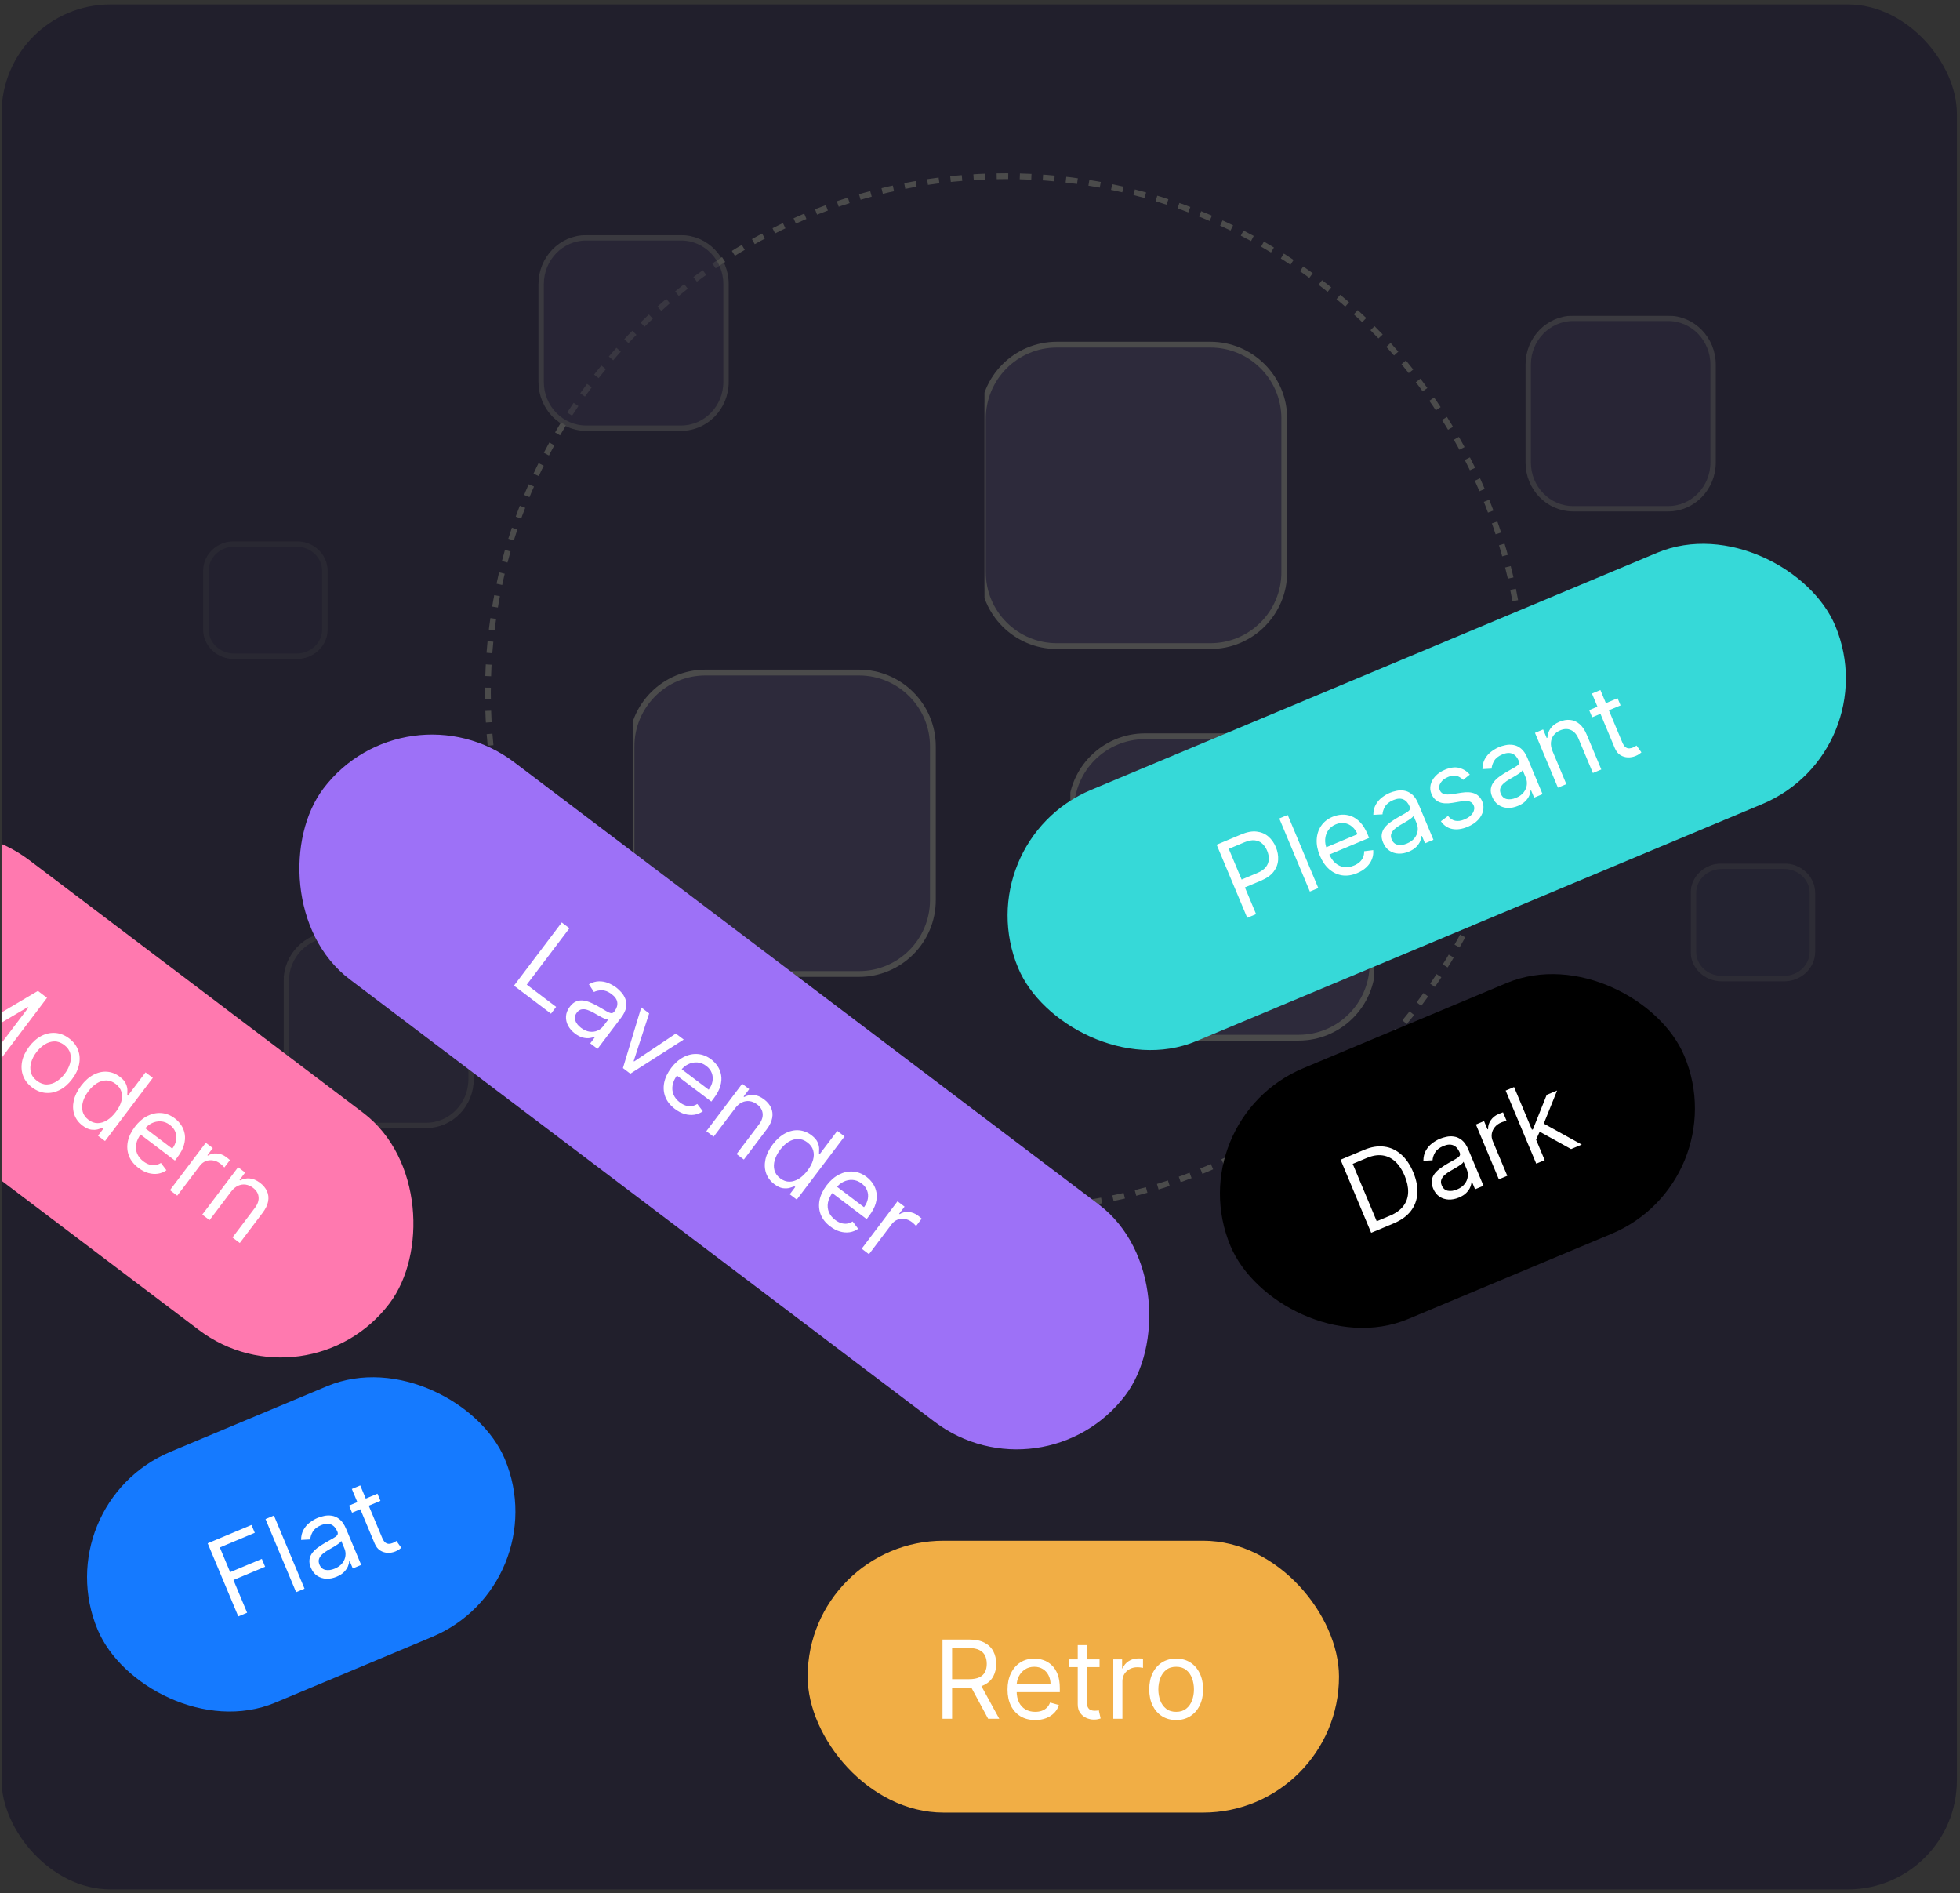 <svg width="349" height="337" viewBox="0 0 349 337" fill="none" xmlns="http://www.w3.org/2000/svg">
<rect x="0" y="0" width="349" height="337" fill="#333333" stroke="none"/>
<g clip-path="url(#clip0_1610_6209)">
<rect x="0.276" y="0.791" width="348.167" height="335.56" rx="19.396" fill="#211F2C"/>
<g clip-path="url(#clip1_1610_6209)">
<g clip-path="url(#clip2_1610_6209)">
<path d="M271.272 123.33C271.272 72.541 229.994 31.369 179.075 31.369C128.156 31.369 86.878 72.541 86.878 123.33C86.878 174.118 128.156 215.29 179.075 215.29C229.994 215.29 271.272 174.118 271.272 123.33Z" stroke="#4B4B4B" stroke-width="1.029" stroke-dasharray="2.06 2.06"/>
</g>
</g>
<g clip-path="url(#clip3_1610_6209)">
<g clip-path="url(#clip4_1610_6209)">
<g clip-path="url(#clip5_1610_6209)">
<path d="M215.522 61.356H188.175C180.909 61.356 175.018 67.247 175.018 74.514V101.861C175.018 109.128 180.909 115.018 188.175 115.018H215.522C222.789 115.018 228.68 109.128 228.68 101.861V74.514C228.68 67.247 222.789 61.356 215.522 61.356Z" fill="#2D2A3B"/>
<path d="M215.522 61.356H188.175C180.909 61.356 175.018 67.247 175.018 74.514V101.861C175.018 109.128 180.909 115.018 188.175 115.018H215.522C222.789 115.018 228.68 109.128 228.68 101.861V74.514C228.68 67.247 222.789 61.356 215.522 61.356Z" stroke="#4B4B4B" stroke-width="1.031"/>
</g>
</g>
</g>
<g clip-path="url(#clip6_1610_6209)">
<g clip-path="url(#clip7_1610_6209)">
<g clip-path="url(#clip8_1610_6209)">
<path d="M152.955 119.726H125.608C118.342 119.726 112.451 125.616 112.451 132.883V160.23C112.451 167.497 118.342 173.388 125.608 173.388H152.955C160.222 173.388 166.113 167.497 166.113 160.23V132.883C166.113 125.616 160.222 119.726 152.955 119.726Z" fill="#2D2A3B"/>
<path d="M152.955 119.726H125.608C118.342 119.726 112.451 125.616 112.451 132.883V160.23C112.451 167.497 118.342 173.388 125.608 173.388H152.955C160.222 173.388 166.113 167.497 166.113 160.23V132.883C166.113 125.616 160.222 119.726 152.955 119.726Z" stroke="#4B4B4B" stroke-width="1.031"/>
</g>
</g>
</g>
<g clip-path="url(#clip9_1610_6209)">
<g clip-path="url(#clip10_1610_6209)">
<g clip-path="url(#clip11_1610_6209)">
<path d="M231.236 131.068H203.888C196.622 131.068 190.731 136.959 190.731 144.226V171.573C190.731 178.839 196.622 184.73 203.888 184.73H231.236C238.502 184.73 244.393 178.839 244.393 171.573V144.226C244.393 136.959 238.502 131.068 231.236 131.068Z" fill="#2D2A3B"/>
<path d="M231.236 131.068H203.888C196.622 131.068 190.731 136.959 190.731 144.226V171.573C190.731 178.839 196.622 184.73 203.888 184.73H231.236C238.502 184.73 244.393 178.839 244.393 171.573V144.226C244.393 136.959 238.502 131.068 231.236 131.068Z" stroke="#4B4B4B" stroke-width="1.031"/>
</g>
</g>
</g>
<g clip-path="url(#clip12_1610_6209)">
<g clip-path="url(#clip13_1610_6209)">
<g opacity="0.2">
<path d="M52.803 96.838H41.708C38.922 96.838 36.663 98.97 36.663 101.599V112.071C36.663 114.701 38.922 116.833 41.708 116.833H52.803C55.589 116.833 57.848 114.701 57.848 112.071V101.599C57.848 98.97 55.589 96.838 52.803 96.838Z" fill="#2D2A3B"/>
<path d="M52.803 96.838H41.708C38.922 96.838 36.663 98.97 36.663 101.599V112.071C36.663 114.701 38.922 116.833 41.708 116.833H52.803C55.589 116.833 57.848 114.701 57.848 112.071V101.599C57.848 98.97 55.589 96.838 52.803 96.838Z" stroke="#4B4B4B" stroke-width="0.979"/>
</g>
</g>
</g>
<g clip-path="url(#clip14_1610_6209)">
<g clip-path="url(#clip15_1610_6209)">
<g opacity="0.3">
<path d="M164.693 201.045H153.597C150.811 201.045 148.553 203.178 148.553 205.809V216.286C148.553 218.917 150.811 221.05 153.597 221.05H164.693C167.479 221.05 169.737 218.917 169.737 216.286V205.809C169.737 203.178 167.479 201.045 164.693 201.045Z" fill="#2D2A3B"/>
<path d="M164.693 201.045H153.597C150.811 201.045 148.553 203.178 148.553 205.809V216.286C148.553 218.917 150.811 221.05 153.597 221.05H164.693C167.479 221.05 169.737 218.917 169.737 216.286V205.809C169.737 203.178 167.479 201.045 164.693 201.045Z" stroke="#4B4B4B" stroke-width="0.979"/>
</g>
</g>
</g>
<g clip-path="url(#clip16_1610_6209)">
<g clip-path="url(#clip17_1610_6209)">
<g opacity="0.3">
<path d="M317.675 154.2H306.579C303.793 154.2 301.534 156.333 301.534 158.963V169.441C301.534 172.072 303.793 174.205 306.579 174.205H317.675C320.461 174.205 322.719 172.072 322.719 169.441V158.963C322.719 156.333 320.461 154.2 317.675 154.2Z" fill="#2D2A3B"/>
<path d="M317.675 154.2H306.579C303.793 154.2 301.534 156.333 301.534 158.963V169.441C301.534 172.072 303.793 174.205 306.579 174.205H317.675C320.461 174.205 322.719 172.072 322.719 169.441V158.963C322.719 156.333 320.461 154.2 317.675 154.2Z" stroke="#4B4B4B" stroke-width="0.979"/>
</g>
</g>
</g>
<g clip-path="url(#clip18_1610_6209)">
<g clip-path="url(#clip19_1610_6209)">
<g opacity="0.6">
<path d="M297.04 56.672H280.111C275.695 56.672 272.116 60.357 272.116 64.904V82.334C272.116 86.88 275.695 90.566 280.111 90.566H297.04C301.455 90.566 305.035 86.88 305.035 82.334V64.904C305.035 60.357 301.455 56.672 297.04 56.672Z" fill="#2D2A3B"/>
<path d="M297.04 56.672H280.111C275.695 56.672 272.116 60.357 272.116 64.904V82.334C272.116 86.88 275.695 90.566 280.111 90.566H297.04C301.455 90.566 305.035 86.88 305.035 82.334V64.904C305.035 60.357 301.455 56.672 297.04 56.672Z" stroke="#4B4B4B" stroke-width="0.953"/>
</g>
</g>
</g>
<g clip-path="url(#clip20_1610_6209)">
<g clip-path="url(#clip21_1610_6209)">
<g opacity="0.4">
<path d="M75.886 166.465H58.958C54.542 166.465 50.963 170.149 50.963 174.694V192.119C50.963 196.664 54.542 200.348 58.958 200.348H75.886C80.302 200.348 83.882 196.664 83.882 192.119V174.694C83.882 170.149 80.302 166.465 75.886 166.465Z" fill="#2D2A3B"/>
<path d="M75.886 166.465H58.958C54.542 166.465 50.963 170.149 50.963 174.694V192.119C50.963 196.664 54.542 200.348 58.958 200.348H75.886C80.302 200.348 83.882 196.664 83.882 192.119V174.694C83.882 170.149 80.302 166.465 75.886 166.465Z" stroke="#4B4B4B" stroke-width="0.953"/>
</g>
</g>
</g>
<g clip-path="url(#clip22_1610_6209)">
<g clip-path="url(#clip23_1610_6209)">
<g opacity="0.6">
<path d="M121.281 42.34H104.353C99.937 42.34 96.358 46.025 96.358 50.57V67.994C96.358 72.539 99.937 76.224 104.353 76.224H121.281C125.697 76.224 129.277 72.539 129.277 67.994V50.57C129.277 46.025 125.697 42.34 121.281 42.34Z" fill="#2D2A3B"/>
<path d="M121.281 42.34H104.353C99.937 42.34 96.358 46.025 96.358 50.57V67.994C96.358 72.539 99.937 76.224 104.353 76.224H121.281C125.697 76.224 129.277 72.539 129.277 67.994V50.57C129.277 46.025 125.697 42.34 121.281 42.34Z" stroke="#4B4B4B" stroke-width="0.953"/>
</g>
</g>
</g>
<rect x="8.034" y="267.795" width="78.612" height="48.397" rx="24.198" transform="rotate(-22.723 8.034 267.795)" fill="#157AFF"/>
<path d="M42.429 287.757L36.98 274.745L44.782 271.478L45.367 272.875L39.141 275.483L40.982 279.879L46.624 277.517L47.209 278.915L41.567 281.277L44.004 287.097L42.429 287.757ZM48.776 269.805L54.225 282.817L52.726 283.444L47.277 270.433L48.776 269.805ZM59.939 280.693C59.321 280.952 58.711 281.07 58.109 281.048C57.506 281.022 56.963 280.849 56.48 280.528C55.995 280.203 55.62 279.723 55.354 279.088C55.12 278.529 55.04 278.03 55.115 277.59C55.188 277.146 55.367 276.748 55.652 276.394C55.938 276.041 56.282 275.722 56.686 275.439C57.092 275.149 57.51 274.88 57.938 274.631C58.499 274.306 58.956 274.048 59.309 273.855C59.663 273.657 59.905 273.473 60.034 273.305C60.167 273.135 60.183 272.929 60.082 272.687L60.06 272.637C59.798 272.01 59.422 271.595 58.934 271.391C58.45 271.185 57.862 271.227 57.172 271.516C56.456 271.816 55.96 272.208 55.685 272.692C55.41 273.175 55.264 273.63 55.248 274.055L53.612 274.142C53.617 273.443 53.763 272.839 54.048 272.332C54.336 271.818 54.704 271.39 55.153 271.047C55.605 270.699 56.076 270.422 56.568 270.216C56.881 270.085 57.257 269.972 57.696 269.878C58.136 269.778 58.596 269.763 59.072 269.832C59.554 269.899 60.018 270.11 60.465 270.466C60.913 270.821 61.299 271.386 61.624 272.161L64.316 278.591L62.817 279.219L62.263 277.897L62.187 277.929C62.174 278.184 62.1 278.481 61.964 278.822C61.827 279.163 61.598 279.5 61.275 279.835C60.952 280.169 60.507 280.455 59.939 280.693ZM59.604 279.25C60.197 279.002 60.648 278.676 60.957 278.273C61.27 277.868 61.453 277.437 61.507 276.982C61.564 276.525 61.508 276.093 61.337 275.686L60.763 274.314C60.731 274.417 60.621 274.545 60.431 274.699C60.244 274.847 60.021 275.003 59.761 275.167C59.503 275.324 59.25 275.475 59.002 275.619C58.756 275.757 58.557 275.87 58.405 275.959C58.036 276.173 57.707 276.408 57.416 276.664C57.127 276.914 56.926 277.195 56.813 277.506C56.702 277.812 56.726 278.155 56.886 278.536C57.104 279.057 57.461 279.371 57.959 279.476C58.458 279.575 59.007 279.5 59.604 279.25ZM67.21 265.909L67.742 267.179L62.685 269.297L62.153 268.027L67.21 265.909ZM62.648 265.071L64.147 264.443L68.042 273.745C68.22 274.168 68.414 274.46 68.626 274.621C68.84 274.775 69.059 274.847 69.284 274.838C69.511 274.822 69.735 274.768 69.956 274.676C70.121 274.607 70.253 274.542 70.352 274.48C70.449 274.415 70.526 274.362 70.585 274.323L71.454 275.542C71.368 275.623 71.242 275.72 71.076 275.835C70.911 275.953 70.689 276.071 70.41 276.188C69.986 276.366 69.533 276.448 69.05 276.437C68.572 276.423 68.121 276.286 67.698 276.025C67.279 275.762 66.951 275.347 66.713 274.779L62.648 265.071Z" fill="white"/>
<rect x="171.935" y="149.972" width="157.733" height="48.491" rx="24.246" transform="rotate(-22.723 171.935 149.972)" fill="#36D9D8"/>
<path d="M222.084 163.388L216.635 150.376L221.031 148.535C222.052 148.108 222.964 147.942 223.766 148.039C224.571 148.131 225.26 148.422 225.835 148.913C226.409 149.405 226.856 150.034 227.177 150.8C227.498 151.567 227.634 152.329 227.583 153.087C227.536 153.844 227.267 154.544 226.775 155.188C226.281 155.828 225.528 156.36 224.516 156.784L221.364 158.103L220.779 156.706L223.879 155.407C224.578 155.115 225.089 154.759 225.411 154.34C225.734 153.921 225.904 153.467 225.923 152.976C225.944 152.479 225.845 151.97 225.627 151.449C225.409 150.928 225.116 150.503 224.75 150.174C224.387 149.843 223.943 149.651 223.418 149.597C222.89 149.539 222.273 149.658 221.566 149.954L218.796 151.114L223.659 162.728L222.084 163.388ZM229.288 145.078L234.737 158.089L233.237 158.717L227.788 145.705L229.288 145.078ZM241.659 155.429C240.719 155.823 239.821 155.955 238.965 155.825C238.112 155.69 237.344 155.324 236.662 154.729C235.982 154.128 235.433 153.327 235.014 152.328C234.595 151.328 234.408 150.371 234.453 149.456C234.501 148.535 234.763 147.723 235.241 147.02C235.721 146.312 236.401 145.773 237.282 145.404C237.79 145.191 238.328 145.065 238.894 145.027C239.461 144.989 240.027 145.076 240.593 145.287C241.158 145.493 241.691 145.857 242.193 146.379C242.695 146.9 243.137 147.617 243.519 148.527L243.785 149.163L236.262 152.313L235.719 151.017L241.717 148.505C241.486 147.954 241.171 147.509 240.769 147.169C240.372 146.828 239.92 146.616 239.413 146.535C238.911 146.452 238.388 146.524 237.846 146.751C237.249 147.001 236.794 147.365 236.482 147.845C236.172 148.318 236 148.838 235.963 149.406C235.927 149.974 236.022 150.526 236.247 151.064L236.609 151.928C236.918 152.665 237.306 153.237 237.775 153.643C238.246 154.043 238.767 154.281 239.336 154.356C239.903 154.427 240.49 154.336 241.095 154.082C241.489 153.917 241.822 153.713 242.094 153.47C242.368 153.221 242.574 152.935 242.713 152.613C242.85 152.287 242.911 151.928 242.897 151.536L244.515 151.336C244.569 151.891 244.493 152.43 244.289 152.954C244.084 153.473 243.76 153.947 243.317 154.376C242.873 154.802 242.32 155.152 241.659 155.429ZM250.863 151.605C250.245 151.864 249.635 151.982 249.033 151.96C248.43 151.934 247.887 151.761 247.404 151.44C246.92 151.115 246.545 150.635 246.278 150C246.044 149.441 245.965 148.942 246.039 148.502C246.113 148.058 246.292 147.66 246.577 147.306C246.862 146.953 247.206 146.634 247.61 146.351C248.017 146.061 248.434 145.792 248.862 145.543C249.424 145.218 249.88 144.959 250.233 144.767C250.588 144.569 250.83 144.385 250.958 144.217C251.091 144.047 251.107 143.841 251.006 143.599L250.985 143.549C250.722 142.922 250.347 142.507 249.858 142.303C249.374 142.097 248.786 142.139 248.096 142.428C247.38 142.728 246.885 143.12 246.609 143.604C246.334 144.087 246.188 144.542 246.172 144.967L244.536 145.054C244.542 144.355 244.687 143.751 244.972 143.244C245.26 142.73 245.629 142.302 246.078 141.959C246.529 141.611 247 141.334 247.492 141.128C247.805 140.997 248.181 140.884 248.62 140.79C249.061 140.69 249.52 140.675 249.997 140.744C250.478 140.811 250.942 141.022 251.39 141.378C251.837 141.733 252.223 142.298 252.548 143.073L255.24 149.503L253.741 150.131L253.188 148.809L253.111 148.841C253.098 149.096 253.024 149.393 252.888 149.734C252.752 150.075 252.522 150.412 252.199 150.747C251.876 151.081 251.431 151.367 250.863 151.605ZM250.528 150.162C251.121 149.914 251.572 149.588 251.881 149.185C252.194 148.78 252.378 148.349 252.431 147.894C252.488 147.437 252.432 147.005 252.262 146.598L251.687 145.226C251.655 145.329 251.545 145.457 251.356 145.611C251.169 145.759 250.945 145.915 250.685 146.079C250.427 146.236 250.174 146.387 249.926 146.531C249.68 146.669 249.481 146.782 249.329 146.871C248.961 147.085 248.631 147.32 248.34 147.576C248.051 147.826 247.85 148.107 247.737 148.418C247.626 148.724 247.65 149.067 247.81 149.448C248.028 149.969 248.386 150.282 248.883 150.388C249.382 150.487 249.931 150.412 250.528 150.162ZM261.718 137.889L260.531 138.834C260.352 138.645 260.136 138.479 259.882 138.337C259.631 138.188 259.336 138.102 258.998 138.08C258.66 138.057 258.272 138.137 257.836 138.32C257.239 138.57 256.799 138.916 256.516 139.358C256.236 139.794 256.183 140.222 256.359 140.641C256.515 141.014 256.774 141.251 257.135 141.354C257.497 141.456 257.996 141.459 258.632 141.362L260.23 141.111C261.191 140.957 261.977 141.009 262.587 141.266C263.196 141.519 263.643 141.986 263.929 142.668C264.163 143.227 264.211 143.795 264.074 144.37C263.941 144.943 263.641 145.477 263.176 145.971C262.711 146.464 262.099 146.87 261.341 147.187C260.345 147.604 259.431 147.733 258.598 147.574C257.765 147.415 257.087 146.957 256.566 146.2L257.84 145.248C258.196 145.716 258.617 146.003 259.104 146.108C259.595 146.211 260.148 146.134 260.762 145.876C261.461 145.584 261.953 145.203 262.24 144.735C262.529 144.26 262.586 143.813 262.41 143.394C262.269 143.055 262.031 142.821 261.698 142.691C261.363 142.558 260.926 142.537 260.387 142.628L258.601 142.928C257.619 143.09 256.825 143.037 256.219 142.768C255.616 142.493 255.173 142.018 254.891 141.345C254.661 140.794 254.612 140.243 254.743 139.69C254.879 139.135 255.166 138.624 255.603 138.157C256.044 137.689 256.607 137.311 257.293 137.024C258.259 136.619 259.106 136.513 259.834 136.706C260.566 136.898 261.194 137.292 261.718 137.889ZM270.292 143.468C269.674 143.727 269.064 143.846 268.462 143.824C267.859 143.798 267.316 143.625 266.833 143.304C266.348 142.979 265.973 142.499 265.707 141.864C265.473 141.305 265.393 140.805 265.468 140.366C265.541 139.922 265.72 139.524 266.005 139.17C266.29 138.817 266.635 138.498 267.039 138.215C267.445 137.925 267.863 137.656 268.291 137.406C268.852 137.082 269.309 136.823 269.661 136.631C270.016 136.432 270.258 136.249 270.387 136.081C270.52 135.911 270.536 135.705 270.435 135.463L270.413 135.413C270.151 134.786 269.775 134.37 269.287 134.167C268.802 133.961 268.215 134.003 267.525 134.292C266.809 134.592 266.313 134.984 266.038 135.468C265.763 135.951 265.617 136.406 265.601 136.831L263.965 136.918C263.97 136.219 264.116 135.615 264.401 135.107C264.689 134.594 265.057 134.166 265.506 133.823C265.958 133.475 266.429 133.198 266.92 132.992C267.234 132.861 267.61 132.748 268.048 132.654C268.489 132.554 268.948 132.539 269.425 132.608C269.907 132.675 270.371 132.886 270.818 133.242C271.266 133.597 271.652 134.162 271.976 134.937L274.669 141.367L273.17 141.995L272.616 140.673L272.54 140.705C272.527 140.959 272.452 141.257 272.316 141.598C272.18 141.938 271.951 142.276 271.628 142.61C271.305 142.945 270.86 143.231 270.292 143.468ZM269.957 142.026C270.55 141.777 271.001 141.452 271.31 141.048C271.623 140.643 271.806 140.213 271.86 139.758C271.917 139.301 271.861 138.869 271.69 138.462L271.116 137.09C271.084 137.193 270.974 137.321 270.784 137.475C270.597 137.623 270.374 137.779 270.114 137.943C269.856 138.1 269.603 138.251 269.355 138.395C269.109 138.533 268.91 138.646 268.758 138.734C268.389 138.948 268.06 139.184 267.769 139.44C267.48 139.69 267.279 139.971 267.166 140.282C267.054 140.588 267.079 140.931 267.238 141.312C267.457 141.833 267.814 142.146 268.311 142.252C268.811 142.351 269.359 142.276 269.957 142.026ZM276.447 133.722L278.905 139.593L277.406 140.221L273.319 130.462L274.768 129.855L275.406 131.38L275.533 131.327C275.554 130.736 275.735 130.192 276.075 129.696C276.413 129.196 276.951 128.792 277.688 128.483C278.349 128.206 278.983 128.1 279.593 128.163C280.2 128.223 280.756 128.468 281.26 128.899C281.762 129.326 282.187 129.954 282.535 130.784L285.131 136.985L283.632 137.613L281.078 131.514C280.757 130.747 280.308 130.234 279.73 129.972C279.151 129.707 278.514 129.72 277.82 130.011C277.341 130.211 276.957 130.494 276.667 130.86C276.381 131.223 276.213 131.649 276.164 132.138C276.115 132.627 276.209 133.155 276.447 133.722ZM288.029 124.302L288.561 125.573L283.504 127.69L282.971 126.42L288.029 124.302ZM283.466 123.464L284.966 122.837L288.861 132.138C289.038 132.561 289.233 132.853 289.444 133.014C289.658 133.168 289.878 133.24 290.103 133.231C290.33 133.215 290.554 133.161 290.774 133.069C290.939 133 291.071 132.935 291.17 132.873C291.267 132.808 291.345 132.755 291.403 132.716L292.272 133.935C292.186 134.016 292.06 134.114 291.894 134.228C291.73 134.347 291.508 134.464 291.228 134.582C290.805 134.759 290.351 134.842 289.869 134.83C289.39 134.816 288.939 134.679 288.516 134.418C288.098 134.155 287.769 133.74 287.532 133.172L283.466 123.464Z" fill="white"/>
<rect x="209.758" y="199.503" width="87.612" height="48.397" rx="24.198" transform="rotate(-22.723 209.758 199.503)" fill="black"/>
<path d="M248.168 217.784L244.152 219.465L238.703 206.454L242.897 204.698C244.159 204.169 245.348 203.977 246.464 204.122C247.579 204.263 248.578 204.718 249.463 205.488C250.346 206.253 251.069 207.309 251.634 208.656C252.201 210.011 252.448 211.279 252.375 212.46C252.3 213.636 251.911 214.68 251.208 215.592C250.503 216.5 249.489 217.23 248.168 217.784ZM245.143 217.408L247.481 216.429C248.557 215.978 249.361 215.397 249.895 214.686C250.428 213.975 250.708 213.163 250.734 212.251C250.761 211.339 250.552 210.353 250.109 209.294C249.669 208.244 249.119 207.412 248.458 206.797C247.796 206.178 247.038 205.808 246.186 205.687C245.332 205.562 244.397 205.712 243.38 206.138L240.864 207.192L245.143 217.408ZM259.776 213.192C259.157 213.451 258.547 213.569 257.946 213.547C257.342 213.521 256.799 213.348 256.317 213.027C255.832 212.702 255.457 212.222 255.191 211.587C254.957 211.028 254.877 210.529 254.952 210.089C255.025 209.645 255.204 209.247 255.489 208.893C255.774 208.54 256.119 208.221 256.523 207.938C256.929 207.648 257.346 207.379 257.775 207.129C258.336 206.805 258.793 206.546 259.145 206.354C259.5 206.156 259.742 205.972 259.871 205.804C260.004 205.634 260.019 205.428 259.918 205.186L259.897 205.136C259.634 204.509 259.259 204.093 258.77 203.89C258.286 203.684 257.699 203.726 257.008 204.015C256.293 204.315 255.797 204.707 255.522 205.191C255.246 205.674 255.101 206.129 255.084 206.554L253.448 206.641C253.454 205.942 253.6 205.338 253.885 204.831C254.173 204.317 254.541 203.889 254.99 203.546C255.441 203.198 255.913 202.921 256.404 202.715C256.718 202.584 257.094 202.471 257.532 202.377C257.973 202.277 258.432 202.262 258.909 202.331C259.39 202.398 259.855 202.609 260.302 202.965C260.75 203.32 261.136 203.885 261.46 204.66L264.153 211.09L262.653 211.718L262.1 210.396L262.024 210.428C262.011 210.682 261.936 210.98 261.8 211.321C261.664 211.662 261.435 211.999 261.112 212.333C260.789 212.668 260.343 212.954 259.776 213.192ZM259.44 211.749C260.033 211.501 260.484 211.175 260.794 210.772C261.107 210.367 261.29 209.936 261.343 209.481C261.401 209.024 261.344 208.592 261.174 208.185L260.599 206.813C260.568 206.916 260.457 207.044 260.268 207.198C260.081 207.346 259.857 207.502 259.597 207.666C259.34 207.823 259.087 207.974 258.838 208.118C258.592 208.256 258.393 208.369 258.241 208.458C257.873 208.672 257.543 208.907 257.252 209.163C256.964 209.413 256.763 209.694 256.649 210.005C256.538 210.311 256.563 210.654 256.722 211.035C256.94 211.556 257.298 211.869 257.795 211.975C258.295 212.074 258.843 211.999 259.44 211.749ZM266.89 209.944L262.803 200.185L264.251 199.578L264.869 201.052L264.97 201.01C264.946 200.452 265.104 199.926 265.444 199.43C265.784 198.934 266.246 198.564 266.831 198.319C266.941 198.273 267.079 198.217 267.246 198.152C267.413 198.088 267.541 198.042 267.629 198.015L268.268 199.539C268.211 199.548 268.087 199.578 267.894 199.629C267.704 199.673 267.509 199.737 267.31 199.821C266.836 200.019 266.454 200.296 266.164 200.652C265.878 201.001 265.699 201.394 265.628 201.832C265.56 202.264 265.618 202.7 265.803 203.14L268.389 209.316L266.89 209.944ZM273.454 203.013L272.652 201.168L272.957 201.041L275.406 194.907L277.261 194.13L274.639 200.635L274.512 200.688L273.454 203.013ZM273.546 207.156L268.097 194.144L269.597 193.516L275.046 206.528L273.546 207.156ZM279.747 204.559L273.913 201.327L274.544 199.838L281.653 203.761L279.747 204.559Z" fill="white"/>
<rect x="143.81" y="274.282" width="94.612" height="48.397" rx="24.198" fill="#F1AE45"/>
<path d="M167.824 305.98V291.874H172.59C173.692 291.874 174.597 292.062 175.304 292.438C176.011 292.81 176.535 293.322 176.875 293.975C177.215 294.627 177.384 295.368 177.384 296.199C177.384 297.03 177.215 297.767 176.875 298.41C176.535 299.053 176.014 299.558 175.311 299.926C174.609 300.288 173.711 300.47 172.618 300.47H168.761V298.927H172.563C173.316 298.927 173.922 298.817 174.381 298.596C174.845 298.376 175.18 298.064 175.387 297.66C175.598 297.251 175.704 296.764 175.704 296.199C175.704 295.635 175.598 295.141 175.387 294.718C175.176 294.296 174.838 293.97 174.374 293.74C173.911 293.506 173.298 293.389 172.535 293.389H169.532V305.98H167.824ZM174.464 299.643L177.935 305.98H175.952L172.535 299.643H174.464ZM184.333 306.201C183.313 306.201 182.434 305.976 181.695 305.526C180.96 305.071 180.393 304.437 179.993 303.625C179.598 302.807 179.401 301.857 179.401 300.773C179.401 299.689 179.598 298.734 179.993 297.908C180.393 297.076 180.948 296.429 181.66 295.965C182.376 295.497 183.212 295.263 184.167 295.263C184.718 295.263 185.263 295.354 185.8 295.538C186.337 295.722 186.826 296.02 187.267 296.434C187.708 296.842 188.059 297.384 188.321 298.059C188.583 298.734 188.713 299.565 188.713 300.553V301.241H180.558V299.836H187.06C187.06 299.239 186.941 298.707 186.702 298.238C186.468 297.77 186.133 297.4 185.696 297.129C185.265 296.858 184.755 296.723 184.167 296.723C183.52 296.723 182.96 296.884 182.487 297.205C182.018 297.522 181.658 297.935 181.405 298.445C181.153 298.955 181.026 299.501 181.026 300.084V301.021C181.026 301.82 181.164 302.497 181.44 303.053C181.72 303.604 182.108 304.024 182.604 304.313C183.1 304.598 183.676 304.74 184.333 304.74C184.76 304.74 185.145 304.681 185.49 304.561C185.839 304.437 186.14 304.254 186.392 304.01C186.645 303.762 186.84 303.455 186.978 303.087L188.548 303.528C188.383 304.061 188.105 304.529 187.715 304.933C187.324 305.333 186.842 305.645 186.268 305.87C185.694 306.09 185.049 306.201 184.333 306.201ZM195.787 295.4V296.778H190.305V295.4H195.787ZM191.903 292.866H193.528V302.95C193.528 303.409 193.595 303.753 193.728 303.983C193.866 304.208 194.04 304.359 194.251 304.437C194.467 304.511 194.694 304.548 194.933 304.548C195.112 304.548 195.259 304.538 195.374 304.52C195.489 304.497 195.581 304.479 195.65 304.465L195.98 305.925C195.87 305.966 195.716 306.008 195.519 306.049C195.321 306.095 195.071 306.118 194.768 306.118C194.309 306.118 193.859 306.019 193.418 305.822C192.982 305.624 192.619 305.324 192.33 304.919C192.045 304.515 191.903 304.006 191.903 303.39V292.866ZM198.233 305.98V295.4H199.803V296.998H199.913C200.106 296.475 200.455 296.05 200.96 295.724C201.465 295.398 202.035 295.235 202.668 295.235C202.788 295.235 202.937 295.237 203.116 295.242C203.295 295.246 203.431 295.253 203.523 295.263V296.916C203.467 296.902 203.341 296.881 203.144 296.854C202.951 296.822 202.746 296.805 202.531 296.805C202.016 296.805 201.557 296.913 201.153 297.129C200.754 297.34 200.437 297.634 200.203 298.011C199.973 298.383 199.858 298.808 199.858 299.285V305.98H198.233ZM209.426 306.201C208.47 306.201 207.632 305.973 206.911 305.519C206.195 305.064 205.635 304.428 205.231 303.611C204.831 302.793 204.632 301.838 204.632 300.745C204.632 299.643 204.831 298.681 205.231 297.859C205.635 297.037 206.195 296.399 206.911 295.944C207.632 295.49 208.47 295.263 209.426 295.263C210.381 295.263 211.216 295.49 211.933 295.944C212.654 296.399 213.214 297.037 213.613 297.859C214.018 298.681 214.22 299.643 214.22 300.745C214.22 301.838 214.018 302.793 213.613 303.611C213.214 304.428 212.654 305.064 211.933 305.519C211.216 305.973 210.381 306.201 209.426 306.201ZM209.426 304.74C210.151 304.74 210.748 304.554 211.216 304.182C211.685 303.811 212.031 303.321 212.256 302.715C212.481 302.109 212.594 301.453 212.594 300.745C212.594 300.038 212.481 299.379 212.256 298.769C212.031 298.158 211.685 297.664 211.216 297.288C210.748 296.911 210.151 296.723 209.426 296.723C208.7 296.723 208.103 296.911 207.635 297.288C207.166 297.664 206.82 298.158 206.595 298.769C206.37 299.379 206.257 300.038 206.257 300.745C206.257 301.453 206.37 302.109 206.595 302.715C206.82 303.321 207.166 303.811 207.635 304.182C208.103 304.554 208.7 304.74 209.426 304.74Z" fill="white"/>
<rect x="72.2" y="121.05" width="179.052" height="48.491" rx="24.246" transform="rotate(37.103 72.2 121.05)" fill="#9D71F7"/>
<path d="M91.519 175.466L100.029 164.215L101.391 165.245L93.796 175.287L99.026 179.243L98.112 180.452L91.519 175.466ZM102.379 183.99C101.844 183.586 101.435 183.118 101.151 182.587C100.871 182.052 100.748 181.496 100.782 180.917C100.819 180.335 101.046 179.769 101.461 179.22C101.827 178.737 102.219 178.417 102.636 178.26C103.057 178.101 103.491 178.055 103.94 178.124C104.389 178.193 104.837 178.33 105.286 178.537C105.74 178.743 106.183 178.968 106.614 179.213C107.176 179.535 107.629 179.8 107.973 180.008C108.323 180.215 108.603 180.332 108.813 180.359C109.027 180.388 109.213 180.298 109.371 180.09L109.404 180.046C109.814 179.504 109.984 178.97 109.915 178.446C109.849 177.924 109.517 177.437 108.92 176.986C108.302 176.517 107.714 176.286 107.157 176.291C106.601 176.296 106.135 176.398 105.759 176.598L104.861 175.228C105.468 174.881 106.063 174.704 106.646 174.695C107.234 174.685 107.79 174.789 108.311 175.005C108.839 175.22 109.316 175.488 109.741 175.81C110.012 176.015 110.298 176.283 110.6 176.615C110.908 176.946 111.152 177.335 111.332 177.782C111.516 178.232 111.567 178.739 111.484 179.305C111.402 179.87 111.108 180.488 110.601 181.158L106.396 186.718L105.099 185.737L105.964 184.594L105.898 184.545C105.671 184.661 105.377 184.746 105.014 184.8C104.651 184.854 104.243 184.825 103.792 184.714C103.341 184.603 102.869 184.361 102.379 183.99ZM103.457 182.975C103.97 183.363 104.478 183.589 104.982 183.654C105.49 183.721 105.954 183.663 106.374 183.48C106.799 183.3 107.144 183.034 107.41 182.683L108.307 181.496C108.202 181.52 108.036 181.489 107.807 181.403C107.585 181.316 107.338 181.201 107.066 181.058C106.8 180.915 106.543 180.772 106.294 180.63C106.051 180.486 105.853 180.371 105.7 180.284C105.33 180.073 104.961 179.907 104.593 179.784C104.232 179.66 103.888 179.628 103.562 179.686C103.242 179.743 102.957 179.937 102.708 180.267C102.367 180.717 102.276 181.184 102.435 181.666C102.6 182.148 102.941 182.585 103.457 182.975ZM121.742 185.06L112.239 191.138L110.921 190.14L114.183 179.342L115.589 180.406L112.833 188.892L112.921 188.958L120.336 183.996L121.742 185.06ZM120.174 197.415C119.361 196.8 118.795 196.09 118.477 195.286C118.165 194.48 118.095 193.632 118.267 192.743C118.445 191.853 118.861 190.976 119.515 190.111C120.168 189.247 120.902 188.604 121.716 188.183C122.536 187.761 123.369 187.58 124.217 187.64C125.071 187.698 125.879 188.016 126.64 188.592C127.08 188.924 127.458 189.326 127.776 189.796C128.094 190.267 128.304 190.8 128.406 191.396C128.511 191.987 128.464 192.632 128.266 193.328C128.067 194.024 127.67 194.766 127.075 195.553L126.659 196.103L120.155 191.183L121.003 190.062L126.189 193.985C126.549 193.509 126.775 193.012 126.867 192.494C126.963 191.979 126.918 191.482 126.734 191.003C126.553 190.527 126.228 190.111 125.759 189.756C125.243 189.366 124.699 189.156 124.128 189.127C123.563 189.097 123.027 189.209 122.518 189.464C122.009 189.718 121.578 190.077 121.227 190.543L120.662 191.29C120.18 191.927 119.881 192.55 119.765 193.16C119.656 193.768 119.712 194.337 119.933 194.867C120.157 195.393 120.531 195.855 121.055 196.251C121.395 196.508 121.739 196.693 122.086 196.806C122.439 196.918 122.789 196.953 123.138 196.911C123.489 196.865 123.83 196.738 124.161 196.528L125.148 197.827C124.695 198.152 124.191 198.358 123.636 198.445C123.083 198.528 122.51 198.486 121.917 198.319C121.326 198.149 120.745 197.847 120.174 197.415ZM130.909 197.278L127.069 202.354L125.773 201.374L132.155 192.936L133.408 193.883L132.41 195.202L132.52 195.285C133.042 195.006 133.603 194.889 134.202 194.933C134.805 194.974 135.424 195.236 136.062 195.718C136.633 196.15 137.044 196.645 137.296 197.204C137.549 197.759 137.617 198.362 137.498 199.015C137.381 199.664 137.051 200.347 136.508 201.065L132.453 206.427L131.156 205.446L135.145 200.172C135.647 199.509 135.865 198.863 135.801 198.232C135.739 197.598 135.408 197.054 134.807 196.6C134.393 196.287 133.956 196.097 133.494 196.03C133.036 195.966 132.583 196.035 132.136 196.238C131.689 196.441 131.28 196.788 130.909 197.278ZM137.875 210.804C137.172 210.272 136.686 209.625 136.416 208.863C136.149 208.097 136.11 207.273 136.299 206.391C136.491 205.505 136.925 204.616 137.601 203.722C138.271 202.836 139.005 202.182 139.802 201.76C140.599 201.338 141.403 201.154 142.214 201.209C143.025 201.264 143.785 201.56 144.496 202.097C145.045 202.513 145.41 202.932 145.59 203.357C145.776 203.78 145.867 204.17 145.861 204.529C145.861 204.886 145.853 205.174 145.838 205.392L145.948 205.475L149.089 201.322L150.385 202.303L141.876 213.554L140.623 212.606L141.604 211.31L141.45 211.193C141.238 211.275 140.956 211.367 140.603 211.468C140.253 211.566 139.845 211.583 139.381 211.52C138.919 211.453 138.417 211.214 137.875 210.804ZM138.932 209.773C139.452 210.166 139.994 210.363 140.558 210.363C141.125 210.36 141.684 210.187 142.237 209.845C142.792 209.499 143.31 209.008 143.792 208.371C144.269 207.741 144.594 207.12 144.768 206.509C144.945 205.895 144.954 205.32 144.795 204.785C144.638 204.246 144.296 203.777 143.769 203.378C143.219 202.963 142.655 202.757 142.075 202.762C141.502 202.766 140.943 202.939 140.397 203.28C139.857 203.621 139.363 204.088 138.914 204.681C138.46 205.281 138.139 205.896 137.951 206.526C137.769 207.154 137.75 207.75 137.894 208.314C138.044 208.876 138.39 209.363 138.932 209.773ZM147.835 218.337C147.022 217.722 146.456 217.013 146.138 216.208C145.827 215.402 145.757 214.554 145.928 213.665C146.106 212.775 146.522 211.898 147.176 211.033C147.83 210.169 148.563 209.526 149.377 209.105C150.197 208.684 151.031 208.502 151.878 208.562C152.732 208.62 153.54 208.938 154.302 209.514C154.741 209.846 155.12 210.248 155.437 210.718C155.755 211.189 155.965 211.722 156.067 212.318C156.172 212.91 156.126 213.554 155.927 214.25C155.729 214.946 155.332 215.688 154.736 216.475L154.321 217.025L147.816 212.105L148.664 210.984L153.85 214.907C154.21 214.431 154.436 213.934 154.528 213.416C154.624 212.901 154.58 212.404 154.395 211.925C154.214 211.449 153.89 211.033 153.421 210.679C152.904 210.288 152.361 210.078 151.789 210.049C151.225 210.019 150.688 210.132 150.179 210.386C149.67 210.64 149.24 211 148.888 211.465L148.323 212.212C147.841 212.849 147.542 213.472 147.427 214.082C147.318 214.69 147.374 215.259 147.595 215.789C147.819 216.316 148.192 216.777 148.716 217.173C149.057 217.43 149.4 217.616 149.747 217.728C150.1 217.84 150.451 217.875 150.799 217.833C151.15 217.787 151.491 217.66 151.823 217.45L152.809 218.749C152.356 219.074 151.852 219.28 151.297 219.367C150.745 219.45 150.172 219.408 149.578 219.241C148.987 219.071 148.406 218.77 147.835 218.337ZM153.434 222.296L159.816 213.858L161.069 214.805L160.105 216.08L160.193 216.146C160.662 215.845 161.197 215.717 161.797 215.762C162.396 215.806 162.949 216.02 163.454 216.402C163.549 216.474 163.667 216.566 163.807 216.678C163.947 216.789 164.051 216.876 164.119 216.939L163.121 218.258C163.086 218.213 162.997 218.121 162.857 217.98C162.722 217.838 162.569 217.702 162.397 217.571C161.987 217.261 161.555 217.07 161.103 216.999C160.657 216.926 160.227 216.969 159.813 217.128C159.405 217.286 159.058 217.556 158.769 217.937L154.731 223.277L153.434 222.296Z" fill="white"/>
<rect x="-14.114" y="138.507" width="122.992" height="48.491" rx="24.246" transform="rotate(37.103 -14.114 138.507)" fill="#FF79AF"/>
<path d="M-2.659 169.287L-1.033 170.517L-4.273 182.748L-4.142 182.848L6.746 176.401L8.372 177.631L-0.138 188.882L-1.412 187.918L5.053 179.37L4.943 179.286L-5.038 185.175L-6.269 184.244L-3.319 173.037L-3.429 172.954L-9.895 181.502L-11.169 180.538L-2.659 169.287ZM5.713 193.583C4.951 193.007 4.42 192.32 4.119 191.523C3.822 190.728 3.759 189.883 3.93 188.987C4.104 188.094 4.521 187.212 5.18 186.34C5.845 185.461 6.585 184.815 7.399 184.4C8.217 183.988 9.049 183.817 9.895 183.887C10.744 183.959 11.55 184.283 12.311 184.86C13.073 185.436 13.602 186.121 13.899 186.916C14.2 187.713 14.262 188.56 14.085 189.457C13.911 190.356 13.492 191.245 12.827 192.124C12.168 192.996 11.431 193.636 10.615 194.044C9.804 194.455 8.973 194.624 8.124 194.552C7.278 194.482 6.475 194.159 5.713 193.583ZM6.594 192.419C7.172 192.856 7.761 193.068 8.359 193.054C8.957 193.04 9.528 192.859 10.073 192.511C10.618 192.164 11.104 191.708 11.531 191.144C11.957 190.58 12.265 189.986 12.454 189.364C12.643 188.741 12.664 188.138 12.518 187.555C12.371 186.972 12.009 186.462 11.43 186.024C10.852 185.586 10.262 185.377 9.661 185.394C9.061 185.412 8.486 185.597 7.938 185.948C7.391 186.299 6.903 186.757 6.477 187.321C6.05 187.885 5.744 188.477 5.558 189.096C5.371 189.715 5.353 190.314 5.502 190.893C5.651 191.473 6.015 191.981 6.594 192.419ZM14.702 200.382C13.998 199.85 13.512 199.203 13.242 198.441C12.976 197.675 12.937 196.851 13.126 195.969C13.318 195.083 13.752 194.194 14.427 193.3C15.098 192.414 15.832 191.76 16.628 191.338C17.426 190.916 18.23 190.732 19.04 190.787C19.851 190.842 20.611 191.138 21.322 191.675C21.871 192.09 22.236 192.51 22.416 192.934C22.603 193.358 22.693 193.748 22.687 194.106C22.687 194.464 22.68 194.752 22.664 194.97L22.774 195.053L25.915 190.9L27.212 191.881L18.702 203.132L17.45 202.184L18.43 200.888L18.276 200.771C18.065 200.853 17.782 200.945 17.429 201.046C17.079 201.144 16.672 201.161 16.207 201.098C15.746 201.031 15.244 200.792 14.702 200.382ZM15.758 199.35C16.278 199.744 16.82 199.941 17.384 199.941C17.951 199.938 18.511 199.765 19.063 199.423C19.618 199.077 20.137 198.586 20.619 197.948C21.095 197.319 21.421 196.698 21.595 196.087C21.772 195.473 21.78 194.898 21.621 194.363C21.464 193.824 21.122 193.355 20.595 192.956C20.046 192.54 19.481 192.335 18.902 192.34C18.328 192.344 17.769 192.517 17.223 192.858C16.683 193.199 16.189 193.665 15.741 194.259C15.286 194.859 14.965 195.474 14.777 196.104C14.595 196.732 14.576 197.328 14.72 197.891C14.87 198.454 15.216 198.94 15.758 199.35ZM24.662 207.915C23.848 207.3 23.283 206.59 22.965 205.786C22.653 204.98 22.583 204.132 22.755 203.243C22.933 202.353 23.349 201.476 24.002 200.611C24.656 199.747 25.39 199.104 26.203 198.683C27.023 198.262 27.857 198.08 28.704 198.14C29.558 198.198 30.366 198.516 31.128 199.092C31.567 199.424 31.946 199.826 32.264 200.296C32.581 200.767 32.791 201.3 32.894 201.896C32.999 202.487 32.952 203.132 32.754 203.828C32.555 204.524 32.158 205.266 31.563 206.053L31.147 206.603L24.643 201.683L25.49 200.562L30.676 204.485C31.036 204.009 31.262 203.512 31.355 202.994C31.45 202.479 31.406 201.982 31.221 201.503C31.041 201.027 30.716 200.611 30.247 200.257C29.731 199.866 29.187 199.656 28.616 199.627C28.051 199.597 27.514 199.71 27.005 199.964C26.497 200.218 26.066 200.578 25.714 201.043L25.149 201.79C24.667 202.427 24.369 203.05 24.253 203.66C24.144 204.268 24.2 204.837 24.421 205.367C24.645 205.893 25.019 206.355 25.542 206.751C25.883 207.008 26.227 207.193 26.573 207.306C26.927 207.418 27.277 207.453 27.625 207.411C27.976 207.365 28.318 207.238 28.649 207.028L29.636 208.327C29.183 208.652 28.678 208.858 28.123 208.945C27.571 209.028 26.998 208.986 26.405 208.819C25.814 208.649 25.233 208.347 24.662 207.915ZM30.261 211.874L36.643 203.436L37.895 204.383L36.931 205.658L37.019 205.724C37.489 205.423 38.023 205.295 38.623 205.339C39.222 205.384 39.775 205.598 40.28 205.98C40.376 206.052 40.493 206.144 40.633 206.255C40.773 206.367 40.877 206.454 40.945 206.517L39.948 207.836C39.912 207.791 39.824 207.699 39.683 207.558C39.548 207.416 39.395 207.28 39.223 207.149C38.813 206.839 38.382 206.648 37.929 206.576C37.483 206.504 37.053 206.547 36.639 206.706C36.232 206.864 35.884 207.134 35.596 207.515L31.557 212.855L30.261 211.874ZM41.152 212.132L37.313 217.208L36.016 216.227L42.399 207.789L43.651 208.737L42.654 210.055L42.764 210.138C43.286 209.859 43.846 209.742 44.446 209.787C45.048 209.828 45.668 210.089 46.305 210.571C46.877 211.004 47.288 211.499 47.539 212.057C47.793 212.612 47.86 213.216 47.741 213.868C47.625 214.517 47.295 215.201 46.752 215.918L42.697 221.28L41.4 220.299L45.389 215.026C45.89 214.363 46.109 213.716 46.044 213.086C45.983 212.452 45.651 211.908 45.051 211.454C44.637 211.141 44.199 210.95 43.737 210.883C43.279 210.819 42.827 210.888 42.38 211.091C41.933 211.294 41.523 211.641 41.152 212.132Z" fill="white"/>
</g>
<defs>
<clipPath id="clip0_1610_6209">
<rect x="0.276" y="0.791" width="348.167" height="335.56" rx="19.396" fill="white"/>
</clipPath>
<clipPath id="clip1_1610_6209">
<rect width="185.424" height="184.949" fill="white" transform="translate(86.366 30.856)"/>
</clipPath>
<clipPath id="clip2_1610_6209">
<rect width="185.424" height="184.949" fill="white" transform="translate(86.366 30.856)"/>
</clipPath>
<clipPath id="clip3_1610_6209">
<rect width="54.078" height="55.674" fill="white" transform="translate(175.301 60.498)"/>
</clipPath>
<clipPath id="clip4_1610_6209">
<rect width="54.078" height="55.674" fill="white" transform="translate(175.301 60.498)"/>
</clipPath>
<clipPath id="clip5_1610_6209">
<rect width="55.674" height="55.674" fill="white" transform="translate(174.506 60.498)"/>
</clipPath>
<clipPath id="clip6_1610_6209">
<rect width="54.089" height="55.674" fill="white" transform="translate(112.654 118.82)"/>
</clipPath>
<clipPath id="clip7_1610_6209">
<rect width="54.089" height="55.674" fill="white" transform="translate(112.654 118.82)"/>
</clipPath>
<clipPath id="clip8_1610_6209">
<rect width="55.674" height="55.674" fill="white" transform="translate(111.858 118.82)"/>
</clipPath>
<clipPath id="clip9_1610_6209">
<rect width="54.078" height="55.674" fill="white" transform="translate(190.59 130.297)"/>
</clipPath>
<clipPath id="clip10_1610_6209">
<rect width="54.078" height="55.674" fill="white" transform="translate(190.59 130.297)"/>
</clipPath>
<clipPath id="clip11_1610_6209">
<rect width="55.674" height="55.674" fill="white" transform="translate(189.794 130.297)"/>
</clipPath>
<clipPath id="clip12_1610_6209">
<rect width="23.168" height="21.866" fill="white" transform="translate(36.159 96.365)"/>
</clipPath>
<clipPath id="clip13_1610_6209">
<rect width="23.168" height="21.866" fill="white" transform="translate(36.159 96.364)"/>
</clipPath>
<clipPath id="clip14_1610_6209">
<rect width="23.168" height="21.878" fill="white" transform="translate(148.049 200.57)"/>
</clipPath>
<clipPath id="clip15_1610_6209">
<rect width="23.168" height="21.878" fill="white" transform="translate(148.049 200.57)"/>
</clipPath>
<clipPath id="clip16_1610_6209">
<rect width="23.168" height="21.878" fill="white" transform="translate(301.03 153.724)"/>
</clipPath>
<clipPath id="clip17_1610_6209">
<rect width="23.168" height="21.878" fill="white" transform="translate(301.03 153.724)"/>
</clipPath>
<clipPath id="clip18_1610_6209">
<rect width="34.769" height="35.799" fill="white" transform="translate(271.389 56.196)"/>
</clipPath>
<clipPath id="clip19_1610_6209">
<rect width="34.769" height="35.799" fill="white" transform="translate(271.389 56.196)"/>
</clipPath>
<clipPath id="clip20_1610_6209">
<rect width="34.769" height="35.788" fill="white" transform="translate(50.494 165.19)"/>
</clipPath>
<clipPath id="clip21_1610_6209">
<rect width="34.769" height="35.788" fill="white" transform="translate(50.494 165.19)"/>
</clipPath>
<clipPath id="clip22_1610_6209">
<rect width="34.769" height="35.788" fill="white" transform="translate(95.447 41.857)"/>
</clipPath>
<clipPath id="clip23_1610_6209">
<rect width="34.769" height="35.788" fill="white" transform="translate(95.447 41.857)"/>
</clipPath>
</defs>
</svg>

